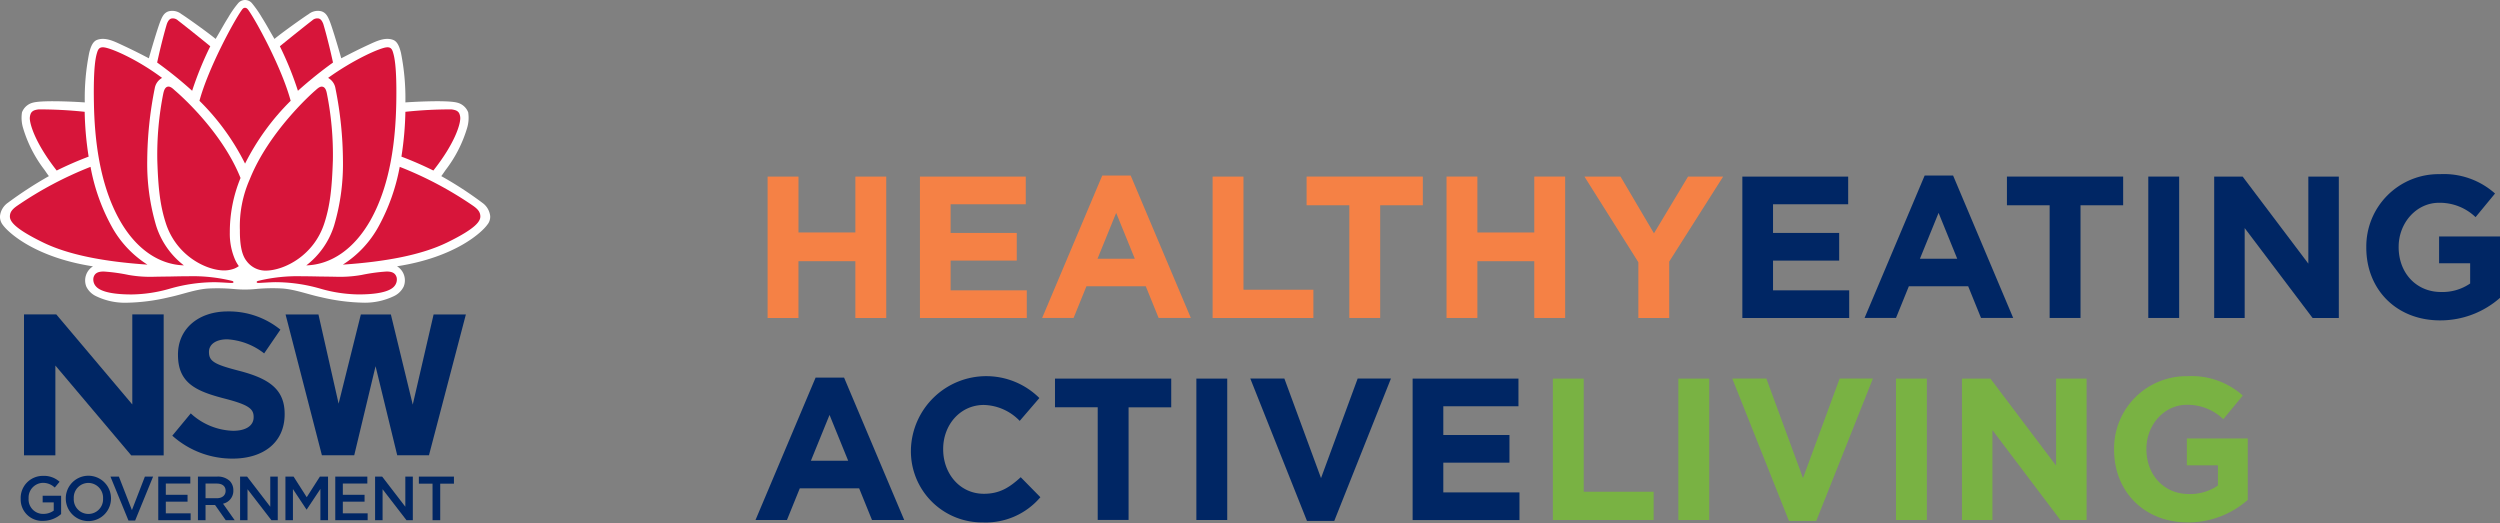 <svg id="HEAL-program-identifier" xmlns="http://www.w3.org/2000/svg" width="456.973" height="95.654" viewBox="0 0 456.973 95.654">
  <rect x="0" y="0" width="456.973" height="95.654" fill="#808080" stroke="none"/>
  <g id="Logo">
    <path id="Path_1" data-name="Path 1" d="M121.069,116.616a.829.829,0,0,1-.829-.836V30.526a.829.829,0,1,1,1.658,0v85.255a.829.829,0,0,1-.829.836" transform="translate(-7.334 -20.963)" fill="none"/>
    <g id="Group_5" data-name="Group 5" transform="translate(138.1 31.834)">
      <g id="Group_1" data-name="Group 1" transform="translate(2.211 0.255)">
        <path id="Path_2" data-name="Path 2" d="M160.08,75.826V65.45h-10.4V75.826H144.04V49.98h5.642V60.2h10.4V49.98h5.642V75.826Z" transform="translate(-144.04 -49.794)" fill="#f58145"/>
        <path id="Path_3" data-name="Path 3" d="M168.22,75.826V49.98h19.345v5.06H173.828v5.246h12.091v5.06H173.828v5.431h13.922v5.06H168.22Z" transform="translate(-140.377 -49.794)" fill="#f58145"/>
        <path id="Path_4" data-name="Path 4" d="M208.911,75.851l-2.349-5.791H195.715l-2.349,5.791H187.62L198.605,49.82h5.2L214.8,75.851ZM201.15,56.644l-3.408,8.379h6.817Z" transform="translate(-137.438 -49.82)" fill="#f58145"/>
        <path id="Path_5" data-name="Path 5" d="M214.68,75.826V49.98h5.642V70.661H233.1v5.165Z" transform="translate(-133.338 -49.794)" fill="#f58145"/>
        <path id="Path_6" data-name="Path 6" d="M243.05,55.226v20.6h-5.642v-20.6H229.6V49.98h21.245v5.246Z" transform="translate(-131.078 -49.794)" fill="#f58145"/>
        <path id="Path_7" data-name="Path 7" d="M267.85,75.826V65.45h-10.4V75.826H251.81V49.98h5.642V60.2h10.4V49.98h5.642V75.826Z" transform="translate(-127.713 -49.794)" fill="#f58145"/>
        <path id="Path_8" data-name="Path 8" d="M289.2,65.52V75.826h-5.642V65.636L273.7,49.98h6.6l6.114,10.375,6.23-10.375h6.414Z" transform="translate(-124.397 -49.794)" fill="#f58145"/>
      </g>
      <g id="Group_2" data-name="Group 2" transform="translate(180.382)">
        <path id="Path_9" data-name="Path 9" d="M298.77,75.826V49.98h19.345v5.06H304.378v5.246h12.091v5.06H304.378v5.431H318.3v5.06H298.77Z" transform="translate(-298.77 -49.539)" fill="#002664"/>
        <path id="Path_10" data-name="Path 10" d="M339.461,75.851l-2.349-5.791H326.265l-2.349,5.791H318.17L329.155,49.82h5.2l10.985,26.031ZM331.7,56.644l-3.408,8.379h6.817Z" transform="translate(-295.831 -49.565)" fill="#002664"/>
        <path id="Path_11" data-name="Path 11" d="M354.22,55.226v20.6h-5.642v-20.6H340.77V49.98h21.245v5.246Z" transform="translate(-292.407 -49.539)" fill="#002664"/>
        <path id="Path_12" data-name="Path 12" d="M363.21,75.826V49.98h5.642V75.826Z" transform="translate(-289.008 -49.539)" fill="#002664"/>
        <path id="Path_13" data-name="Path 13" d="M391.656,75.826,379.243,59.392V75.826H373.67V49.98h5.2l12.01,15.911V49.98h5.573V75.826Z" transform="translate(-287.423 -49.539)" fill="#002664"/>
        <path id="Path_14" data-name="Path 14" d="M411.3,76.328c-7.98,0-13.484-5.652-13.484-13.288v-.07A13.217,13.217,0,0,1,411.27,49.6a14.02,14.02,0,0,1,10.076,3.54l-3.558,4.317a9.424,9.424,0,0,0-6.7-2.623c-4.1,0-7.358,3.656-7.358,8.043v.07c0,4.723,3.224,8.194,7.761,8.194a8.951,8.951,0,0,0,5.308-1.555V65.894H411.12V60.985h11.135V72.208A16.464,16.464,0,0,1,411.3,76.328Z" transform="translate(-283.764 -49.6)" fill="#002664"/>
      </g>
      <g id="Group_3" data-name="Group 3" transform="translate(0 36.929)">
        <path id="Path_15" data-name="Path 15" d="M163.411,107.671l-2.349-5.791H150.215l-2.349,5.791H142.12L153.105,81.64h5.2L169.3,107.671ZM155.65,88.464l-3.408,8.379h6.817Z" transform="translate(-142.12 -81.385)" fill="#002664"/>
        <path id="Path_16" data-name="Path 16" d="M179.94,108.148a13,13,0,0,1-13.15-13.288v-.07a13.779,13.779,0,0,1,23.479-9.377l-3.593,4.178a9.426,9.426,0,0,0-6.552-2.913c-4.318,0-7.439,3.621-7.439,8.043v.07c0,4.433,3.04,8.124,7.439,8.124,2.925,0,4.721-1.184,6.736-3.029l3.593,3.656A13.082,13.082,0,0,1,179.94,108.148Z" transform="translate(-138.383 -81.42)" fill="#002664"/>
        <path id="Path_17" data-name="Path 17" d="M203.11,87.034v20.6h-5.642v-20.6H189.66V81.8h21.245v5.246h-7.8Z" transform="translate(-134.918 -81.359)" fill="#002664"/>
        <path id="Path_18" data-name="Path 18" d="M212.1,107.646V81.8h5.642v25.846H212.1Z" transform="translate(-131.518 -81.359)" fill="#002664"/>
        <path id="Path_19" data-name="Path 19" d="M236.009,107.821h-4.986L220.66,81.79h6.23l6.7,18.2,6.7-18.2h6.08Z" transform="translate(-130.221 -81.361)" fill="#002664"/>
        <path id="Path_20" data-name="Path 20" d="M246.43,107.646V81.8h19.345v5.06H252.038v5.246h12.091v5.06H252.038V102.6h13.922v5.06H246.43Z" transform="translate(-126.317 -81.359)" fill="#002664"/>
      </g>
      <g id="Group_4" data-name="Group 4" transform="translate(145.745 36.929)">
        <path id="Path_21" data-name="Path 21" d="M268.69,107.646V81.8h5.642v20.681h12.782v5.165Z" transform="translate(-268.69 -81.359)" fill="#79b243"/>
        <path id="Path_22" data-name="Path 22" d="M288.61,107.646V81.8h5.642v25.846H288.61Z" transform="translate(-265.672 -81.359)" fill="#79b243"/>
        <path id="Path_23" data-name="Path 23" d="M312.52,107.821h-4.986L297.17,81.79h6.23l6.7,18.2,6.7-18.2h6.08Z" transform="translate(-264.375 -81.361)" fill="#79b243"/>
        <path id="Path_24" data-name="Path 24" d="M323.16,107.646V81.8H328.8v25.846H323.16Z" transform="translate(-260.438 -81.359)" fill="#79b243"/>
        <path id="Path_25" data-name="Path 25" d="M351.616,107.646,339.2,91.212v16.434H333.63V81.8h5.2l12.01,15.911V81.8h5.573v25.846h-4.8Z" transform="translate(-258.852 -81.359)" fill="#79b243"/>
        <path id="Path_26" data-name="Path 26" d="M371.264,108.148c-7.98,0-13.484-5.652-13.484-13.288v-.07a13.217,13.217,0,0,1,13.449-13.37,14.02,14.02,0,0,1,10.076,3.54l-3.558,4.317a9.424,9.424,0,0,0-6.7-2.623c-4.1,0-7.358,3.656-7.358,8.043v.07c0,4.724,3.224,8.194,7.761,8.194a8.951,8.951,0,0,0,5.308-1.555V97.714H371.08V92.805h11.135v11.223A16.464,16.464,0,0,1,371.264,108.148Z" transform="translate(-255.193 -81.42)" fill="#79b243"/>
      </g>
    </g>
    <g id="Group_11" data-name="Group 11">
      <g id="Group_8" data-name="Group 8" transform="translate(3.778 56.926)">
        <path id="Path_27" data-name="Path 27" d="M45.794,88.147,31.9,71.69H26V97.443h5.734V81.033L45.6,97.455h5.93V71.69H45.794V88.147ZM100.87,71.7l-3.811,16.48-4-16.48H87.571L83.506,88,79.821,71.7H73.81l6.644,25.741h5.907l3.9-16.283,3.961,16.283h5.8l.058-.221,6.69-25.521Z" transform="translate(-25.39 -71.145)" fill="#002664"/>
        <g id="Group_7" data-name="Group 7" transform="translate(0 30.059)">
          <g id="Group_6" data-name="Group 6">
            <path id="Path_28" data-name="Path 28" d="M25.47,101.263v-.023a4.044,4.044,0,0,1,4.076-4.12,4.245,4.245,0,0,1,3.04,1.079L31.7,99.255a3.093,3.093,0,0,0-2.211-.859,2.687,2.687,0,0,0-2.568,2.809v.023a2.649,2.649,0,0,0,2.683,2.843,3.238,3.238,0,0,0,1.911-.6v-1.5H29.489v-1.219h3.374V104.1a5.029,5.029,0,0,1-3.3,1.242,3.909,3.909,0,0,1-4.088-4.074" transform="translate(-25.47 -97.12)" fill="#002664"/>
            <path id="Path_29" data-name="Path 29" d="M32.63,101.263v-.023a4.134,4.134,0,0,1,8.268-.023v.023a4.134,4.134,0,0,1-8.268.023m6.817,0v-.023a2.715,2.715,0,0,0-2.695-2.832,2.681,2.681,0,0,0-2.66,2.809v.023a2.681,2.681,0,1,0,5.354.023" transform="translate(-24.385 -97.12)" fill="#002664"/>
            <path id="Path_30" data-name="Path 30" d="M39.72,97.23h1.543l2.384,6.128,2.372-6.128h1.5l-3.282,8.031H43.013Z" transform="translate(-23.311 -97.102)" fill="#002664"/>
            <path id="Path_31" data-name="Path 31" d="M47.31,97.23h5.861V98.5H48.692v2.066h3.973v1.253H48.692v2.135h4.537V105.2H47.31Z" transform="translate(-22.161 -97.102)" fill="#002664"/>
            <path id="Path_32" data-name="Path 32" d="M53.622,97.23h3.524a3.179,3.179,0,0,1,2.28.8,2.423,2.423,0,0,1,.656,1.718v.023a2.394,2.394,0,0,1-1.888,2.414l2.13,3.017H58.688l-1.946-2.774H55V105.2H53.61V97.23Zm3.42,3.958c.99,0,1.624-.522,1.624-1.335V99.83c0-.859-.61-1.323-1.635-1.323H55v2.681Z" transform="translate(-21.207 -97.102)" fill="#002664"/>
            <path id="Path_33" data-name="Path 33" d="M60.3,97.23h1.278l4.238,5.513V97.23h1.37V105.2H66.023L61.659,99.54V105.2H60.3Z" transform="translate(-20.193 -97.102)" fill="#002664"/>
            <path id="Path_34" data-name="Path 34" d="M67.5,97.23h1.485L71.392,101,73.8,97.23h1.485V105.2H73.891v-5.71l-2.5,3.76h-.046L68.87,99.516V105.2H67.5Z" transform="translate(-19.103 -97.102)" fill="#002664"/>
            <path id="Path_35" data-name="Path 35" d="M75.41,97.23h5.861V98.5H76.792v2.066h3.973v1.253H76.792v2.135h4.537V105.2H75.41Z" transform="translate(-17.904 -97.102)" fill="#002664"/>
            <path id="Path_36" data-name="Path 36" d="M81.73,97.23h1.29l4.238,5.513V97.23h1.37V105.2H87.464L83.1,99.54V105.2H81.73Z" transform="translate(-16.947 -97.102)" fill="#002664"/>
            <path id="Path_37" data-name="Path 37" d="M91.179,98.53h-2.5v-1.3h6.414v1.3h-2.51V105.2h-1.4Z" transform="translate(-15.894 -97.102)" fill="#002664"/>
          </g>
        </g>
        <path id="Path_38" data-name="Path 38" d="M49.54,93.932l3.374-4.074a11.881,11.881,0,0,0,7.75,3.18c2.338,0,3.742-.94,3.742-2.472V90.5c0-1.462-.887-2.205-5.228-3.331-5.228-1.346-8.6-2.8-8.6-8V79.1c0-4.747,3.777-7.88,9.085-7.88A14.914,14.914,0,0,1,69.3,74.551l-2.971,4.341a12.08,12.08,0,0,0-6.748-2.576c-2.188,0-3.339,1.01-3.339,2.275v.07c0,1.718,1.105,2.275,5.6,3.435,5.262,1.381,8.233,3.284,8.233,7.845v.07c0,5.2-3.927,8.112-9.534,8.112A16.418,16.418,0,0,1,49.54,93.932Z" transform="translate(-21.823 -71.22)" fill="#002664"/>
      </g>
      <g id="Group_10" data-name="Group 10">
        <path id="Path_39" data-name="Path 39" d="M111.788,61.652a3.423,3.423,0,0,0-1.451-2.426,67.2,67.2,0,0,0-7.485-4.863c.345-.464.5-.708.829-1.172a23.629,23.629,0,0,0,3.858-7.52,6.47,6.47,0,0,0,.23-2.971,2.909,2.909,0,0,0-1.992-1.764c-1.946-.534-8.924-.093-9.488-.046a42.2,42.2,0,0,0-.806-9.052c-.2-.789-.53-2-1.382-2.356-1.5-.592-3.144.232-4.468.836-1.808.836-3.132,1.509-5.067,2.507-.887-3.157-1.819-6.116-2.142-6.871-.242-.545-.587-1.544-1.635-1.752a2.665,2.665,0,0,0-2.176.545c-.921.569-4.928,3.424-6.253,4.538-.9-1.509-1.451-2.576-2.315-3.946a19.552,19.552,0,0,0-1.808-2.588,1.647,1.647,0,0,0-2.51,0,17.866,17.866,0,0,0-1.808,2.588c-.864,1.369-1.416,2.437-2.315,3.946-1.336-1.114-5.331-3.969-6.253-4.538a2.665,2.665,0,0,0-2.176-.545c-1.048.2-1.393,1.2-1.635,1.752-.322.754-1.255,3.714-2.142,6.871-1.923-1.01-3.27-1.671-5.067-2.507-1.324-.615-2.959-1.427-4.456-.836-.852.36-1.186,1.567-1.382,2.356a42.14,42.14,0,0,0-.806,9.052c-.564-.046-7.542-.487-9.488.046A2.886,2.886,0,0,0,26.209,42.7a6.458,6.458,0,0,0,.23,2.971,23.508,23.508,0,0,0,3.858,7.52c.334.476.484.72.829,1.172a72.02,72.02,0,0,0-7.485,4.863,3.4,3.4,0,0,0-1.451,2.426,2.406,2.406,0,0,0,.518,1.636c.864,1.23,5.688,5.9,16.478,7.567a3.036,3.036,0,0,0-1.209,3.725,3.755,3.755,0,0,0,1.8,1.741,12.129,12.129,0,0,0,5.573,1.184A35.739,35.739,0,0,0,53.1,76.5c2.384-.487,4.882-1.486,7.324-1.6a32.993,32.993,0,0,1,4.284.081c.507.035,1.152.116,2.28.116a21.885,21.885,0,0,0,2.257-.128,32.991,32.991,0,0,1,4.284-.081c2.441.116,4.94,1.1,7.324,1.6a36.47,36.47,0,0,0,7.75,1.01A12.279,12.279,0,0,0,94.17,76.31a3.755,3.755,0,0,0,1.8-1.741,3.019,3.019,0,0,0-1.209-3.725c10.8-1.671,15.614-6.337,16.478-7.567A2.252,2.252,0,0,0,111.788,61.652Z" transform="translate(-22.189 -22.17)" fill="#fff"/>
        <g id="Group_9" data-name="Group 9" transform="translate(1.808 1.427)">
          <path id="Path_40" data-name="Path 40" d="M76.141,37.129a68.785,68.785,0,0,1,1.37,13.161A39.558,39.558,0,0,1,75.888,62.22a14.729,14.729,0,0,1-5.078,7.265c4.618-.151,8.751-3.041,11.688-8.182,3.823-6.731,4.629-15.18,4.756-21.366.138-7.033-.392-8.693-.587-9.377s-.484-.963-1.082-.94c-1.175.023-6.149,2.251-10.79,5.594A2.655,2.655,0,0,1,76.141,37.129Z" transform="translate(-16.631 -22.401)" fill="#d7153a"/>
          <path id="Path_41" data-name="Path 41" d="M65.106,69.443c3.3-.07,8.751-2.751,10.64-8.785C76.76,57.5,77.1,54.344,77.266,49.3a57.116,57.116,0,0,0-1.094-12.221c-.092-.453-.253-1.149-.818-1.253-.518-.1-1.036.476-1.359.743S65.59,43.946,62.078,52.743a21.19,21.19,0,0,0-1.808,9.331c-.012,2.031.184,4.294,1.186,5.571A4.3,4.3,0,0,0,65.106,69.443Z" transform="translate(-18.228 -21.407)" fill="#d7153a"/>
          <path id="Path_42" data-name="Path 42" d="M76.327,33.138c-.91-4.2-1.773-7.068-1.785-7.079-.2-.511-.461-.905-.864-.975a1.34,1.34,0,0,0-1.163.371c-.576.418-4.583,3.621-5.9,4.712a60.023,60.023,0,0,1,3.3,8.136A75.406,75.406,0,0,1,76.327,33.138Z" transform="translate(-17.266 -23.134)" fill="#d7153a"/>
          <path id="Path_43" data-name="Path 43" d="M96.642,41.355a2.155,2.155,0,0,0-.2-1.288c-.253-.383-.587-.557-1.4-.662a78.638,78.638,0,0,0-8.406.441,59.527,59.527,0,0,1-.725,8.194,63.591,63.591,0,0,1,5.838,2.542C95.744,45.51,96.561,42.272,96.642,41.355Z" transform="translate(-14.343 -20.837)" fill="#d7153a"/>
          <path id="Path_44" data-name="Path 44" d="M101.747,57.456c-.035-.673-.334-1.219-1.416-1.95A66.319,66.319,0,0,0,87.008,48.45,36.29,36.29,0,0,1,83.22,59.208a19.141,19.141,0,0,1-6.61,7.114c7.8-.534,14.359-1.752,19.069-4.05C101.068,59.649,101.782,58.326,101.747,57.456Z" transform="translate(-15.752 -19.378)" fill="#d7153a"/>
          <path id="Path_45" data-name="Path 45" d="M86.592,64.94a32.392,32.392,0,0,0-4.456.615,22.579,22.579,0,0,1-4.687.337c-.944-.023-3.04-.046-3.04-.046-.979-.023-2.1-.046-3.213-.046h0a30.438,30.438,0,0,0-7.968.836c-.138.046-.311.093-.288.255.012.128.219.128.426.128s2.142-.139,3.1-.139a29.831,29.831,0,0,1,8.1,1.184,26.011,26.011,0,0,0,6.99,1.056c2.971,0,5.539-.383,6.494-1.451a1.879,1.879,0,0,0,.472-1.636C88.308,65.277,87.767,64.905,86.592,64.94Z" transform="translate(-17.823 -16.73)" fill="#d7153a"/>
          <path id="Path_46" data-name="Path 46" d="M41.859,61.3c2.925,5.141,7.07,8.031,11.688,8.182a14.729,14.729,0,0,1-5.078-7.265A39.926,39.926,0,0,1,46.845,50.29a68.785,68.785,0,0,1,1.37-13.161,2.686,2.686,0,0,1,1.347-1.915c-4.71-3.517-9.6-5.582-10.79-5.594-.6-.012-.875.255-1.082.94s-.725,2.344-.587,9.377C37.218,46.123,38.036,54.572,41.859,61.3Z" transform="translate(-21.741 -22.401)" fill="#d7153a"/>
          <path id="Path_47" data-name="Path 47" d="M50.433,36.565c-.322-.279-.841-.847-1.359-.743-.553.116-.714.812-.818,1.253A57.223,57.223,0,0,0,47.163,49.3c.161,5.048.507,8.194,1.52,11.362,1.888,6.035,7.4,8.751,10.709,8.751a5.327,5.327,0,0,0,1.854-.337,3.855,3.855,0,0,0,.818-.453,6.9,6.9,0,0,1-.656-1.114,11.842,11.842,0,0,1-.99-5.025,25.908,25.908,0,0,1,1.958-9.969C58.862,43.725,50.755,36.843,50.433,36.565Z" transform="translate(-20.217 -21.408)" fill="#d7153a"/>
          <path id="Path_48" data-name="Path 48" d="M62.187,51.88A43.778,43.778,0,0,1,70.524,40.4c-1.6-5.954-6.218-14.437-7.669-16.5-.207-.3-.38-.5-.679-.5s-.449.2-.656.5c-1.451,2.066-6.057,10.55-7.669,16.5A43.264,43.264,0,0,1,62.187,51.88Z" transform="translate(-19.2 -23.4)" fill="#d7153a"/>
          <path id="Path_49" data-name="Path 49" d="M56.847,30.166c-1.313-1.091-5.331-4.294-5.9-4.712a1.375,1.375,0,0,0-1.163-.371c-.392.07-.668.453-.864.975-.012.012-.875,2.878-1.785,7.079A73.137,73.137,0,0,1,53.531,38.3,61.011,61.011,0,0,1,56.847,30.166Z" transform="translate(-20.217 -23.133)" fill="#d7153a"/>
          <path id="Path_50" data-name="Path 50" d="M31.835,50.582a63.587,63.587,0,0,1,5.838-2.542,59.531,59.531,0,0,1-.725-8.194,78.638,78.638,0,0,0-8.406-.441c-.818.1-1.14.279-1.4.662a2.247,2.247,0,0,0-.2,1.288C27.045,42.272,27.863,45.51,31.835,50.582Z" transform="translate(-23.279 -20.837)" fill="#d7153a"/>
          <path id="Path_51" data-name="Path 51" d="M42.288,59.208A35.854,35.854,0,0,1,38.5,48.45a66.937,66.937,0,0,0-13.323,7.056c-1.082.731-1.393,1.277-1.416,1.95-.035.87.679,2.193,6.068,4.816,4.721,2.3,11.273,3.517,19.069,4.05A19.141,19.141,0,0,1,42.288,59.208Z" transform="translate(-23.759 -19.378)" fill="#d7153a"/>
          <path id="Path_52" data-name="Path 52" d="M62.323,66.635a30.389,30.389,0,0,0-7.968-.836h0c-1.117,0-2.234.023-3.213.046,0,0-2.107.023-3.04.046a22.579,22.579,0,0,1-4.687-.337,32.164,32.164,0,0,0-4.456-.615c-1.163-.023-1.716.337-1.923,1.1a1.879,1.879,0,0,0,.472,1.636c.956,1.068,3.524,1.451,6.494,1.451a26.158,26.158,0,0,0,6.99-1.056,29.831,29.831,0,0,1,8.1-1.184c.956,0,2.89.139,3.1.139s.415,0,.426-.128C62.634,66.727,62.461,66.669,62.323,66.635Z" transform="translate(-21.755 -16.73)" fill="#d7153a"/>
        </g>
      </g>
    </g>
  </g>
</svg>
